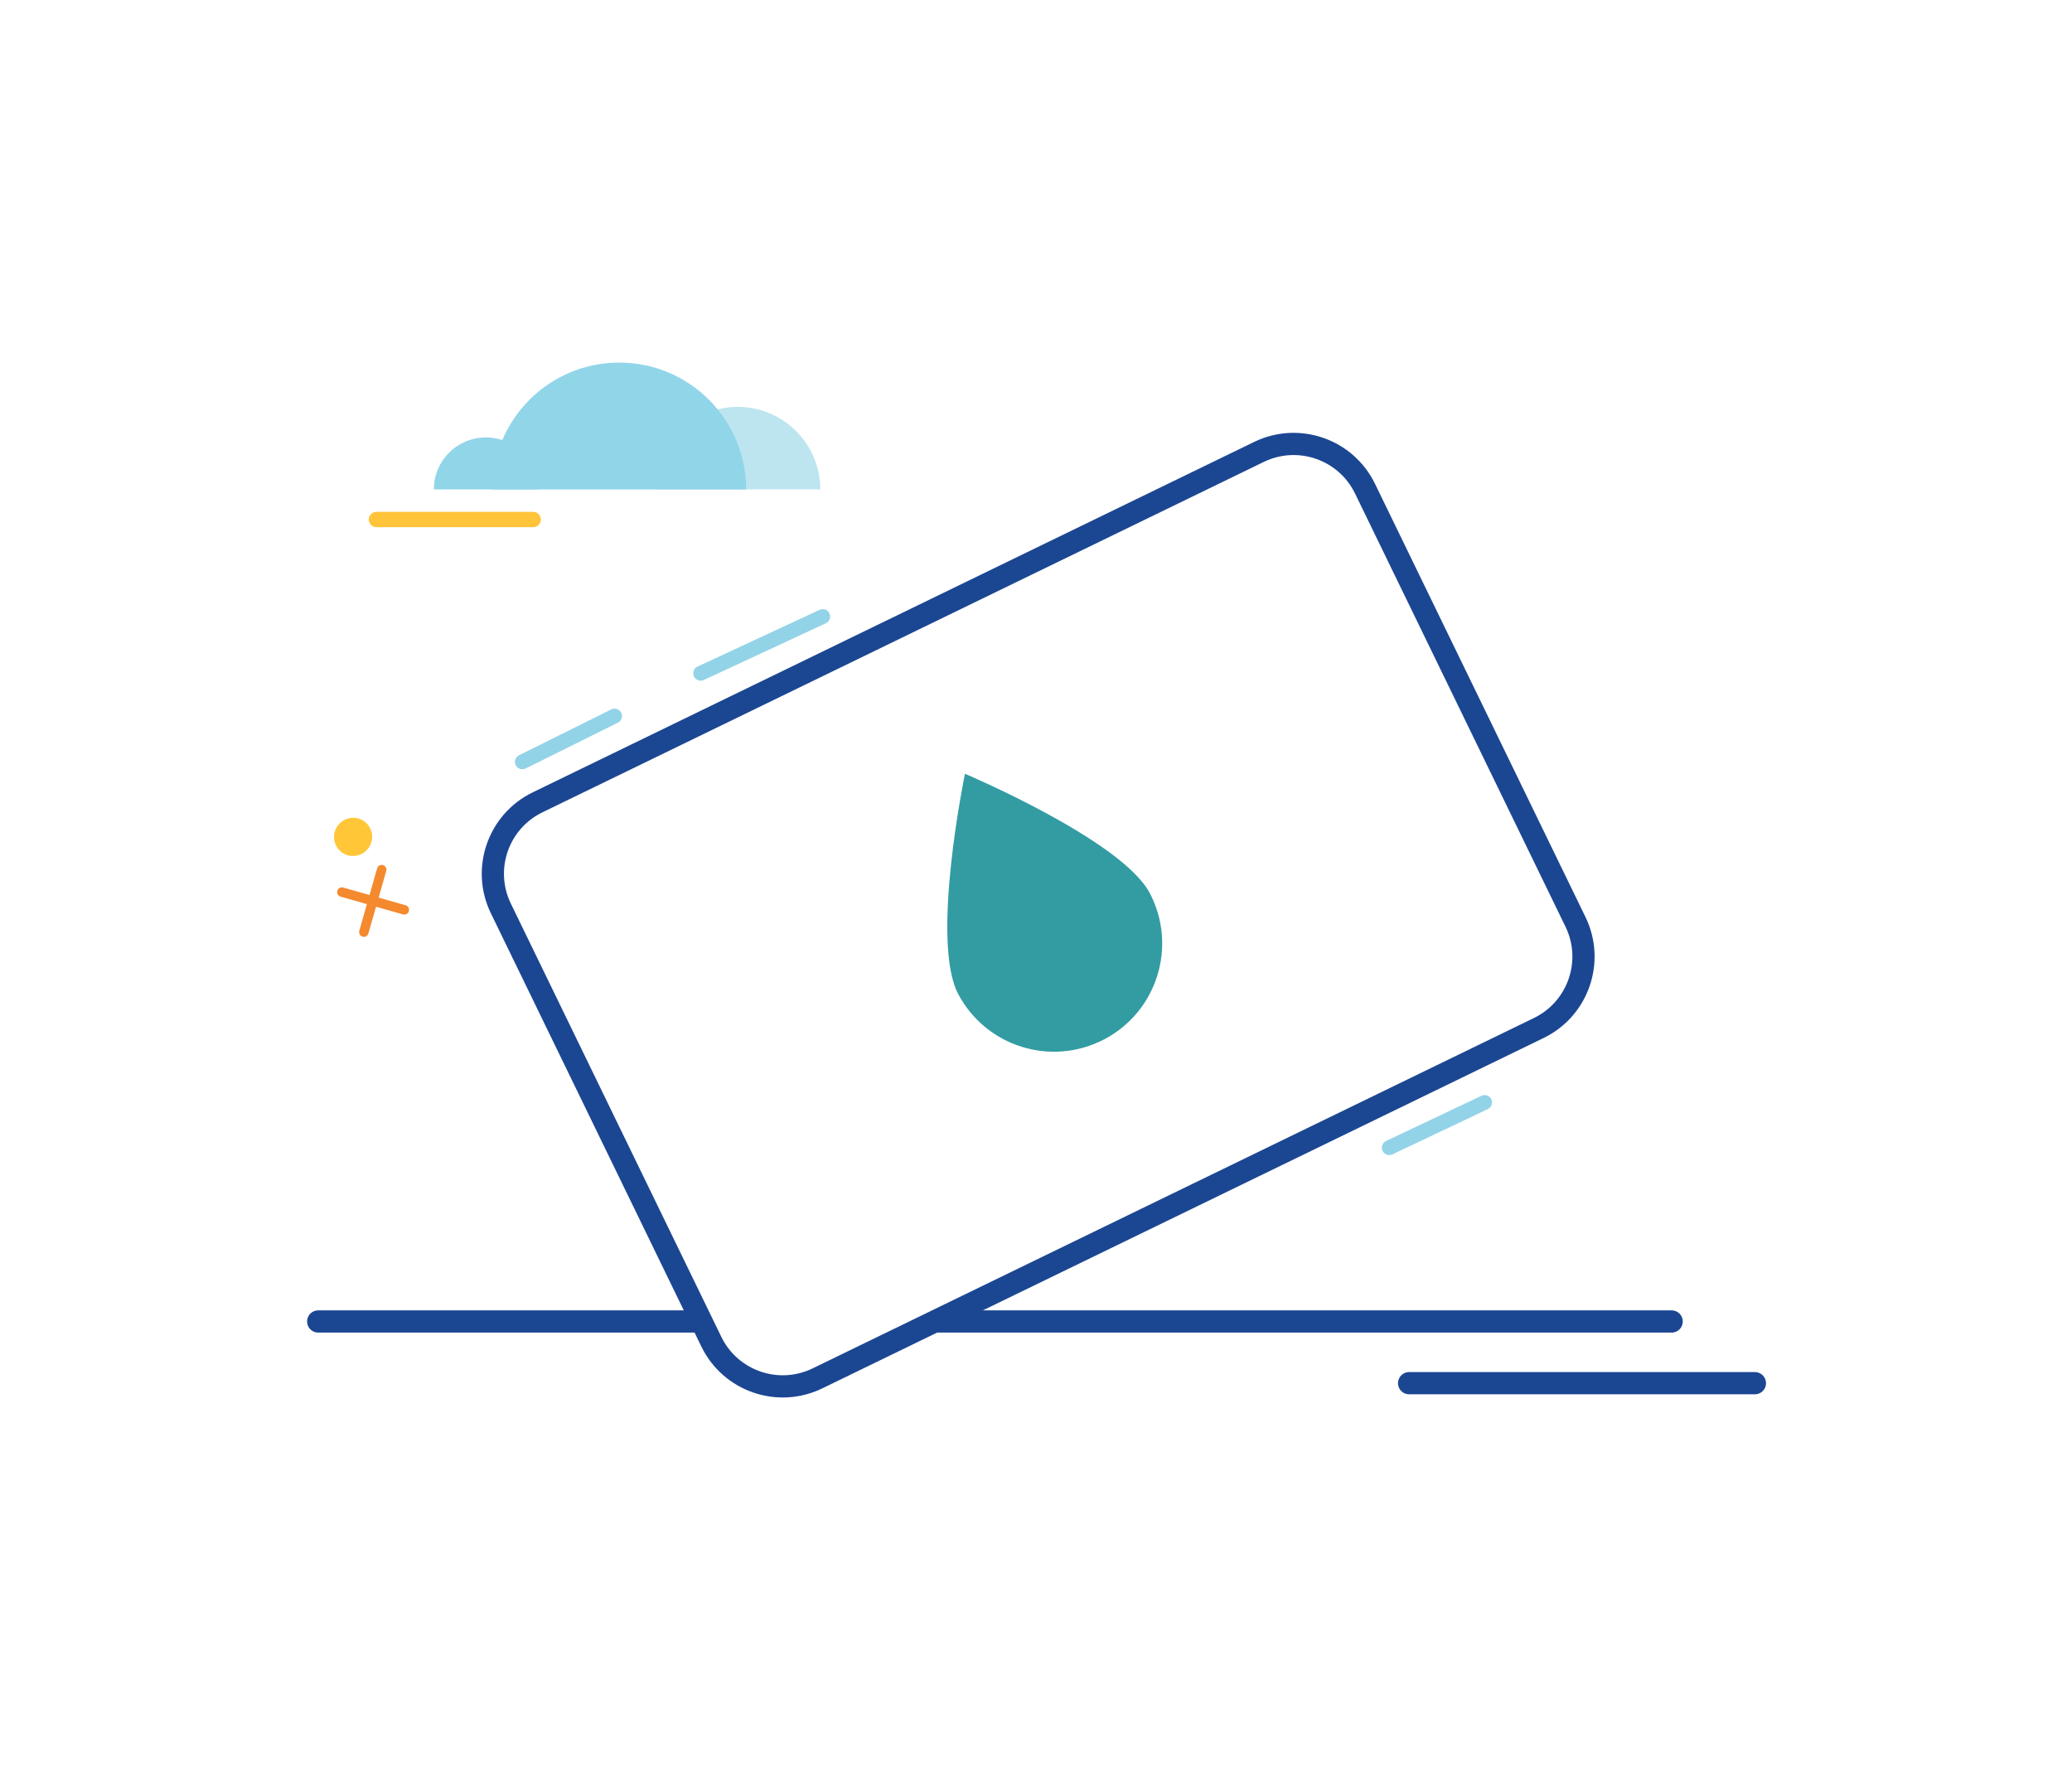 <svg width="280" height="240" viewBox="0 0 280 240" fill="none" xmlns="http://www.w3.org/2000/svg">
<g style="mix-blend-mode:multiply">
<path d="M99.7 54.99C105.86 54.99 110.85 59.98 110.85 66.14H88.54C88.54 59.98 93.53 54.99 99.69 54.99H99.7Z" fill="#BDE5F0"/>
</g>
<g style="mix-blend-mode:multiply">
<path d="M83.68 49C93.15 49 100.83 56.68 100.83 66.15H66.53C66.53 56.68 74.21 49 83.68 49Z" fill="#91D5E9"/>
</g>
<g style="mix-blend-mode:multiply">
<path d="M65.66 59.12C69.54 59.12 72.68 62.26 72.68 66.14H58.63C58.63 62.26 61.77 59.12 65.65 59.12H65.66Z" fill="#91D5E9"/>
</g>
<path d="M190.42 186.93H237.15" stroke="#1B4692" stroke-width="3" stroke-miterlimit="10" stroke-linecap="round"/>
<path d="M50.87 70.21H72.05" stroke="#FFC439" stroke-width="2.07" stroke-linecap="round" stroke-linejoin="round"/>
<path d="M126.47 178.59H225.9" stroke="#1B4692" stroke-width="3" stroke-miterlimit="10" stroke-linecap="round"/>
<path d="M43 178.59H94.35" stroke="#1B4692" stroke-width="3" stroke-miterlimit="10" stroke-linecap="round"/>
<path d="M54.64 122.96L46.2 120.56" stroke="#F4892E" stroke-width="1.28" stroke-linecap="round" stroke-linejoin="round"/>
<path d="M49.17 125.97L51.58 117.53" stroke="#F4892E" stroke-width="1.28" stroke-linecap="round" stroke-linejoin="round"/>
<path d="M49.79 114.616C50.633 113.461 50.388 111.846 49.242 111.009C48.095 110.172 46.482 110.43 45.639 111.585C44.795 112.74 45.04 114.355 46.187 115.192C47.333 116.029 48.946 115.771 49.79 114.616Z" fill="#FFC638"/>
<path d="M170.123 61.078L72.646 108.431C67.316 111.02 65.094 117.441 67.683 122.771L96.125 181.318C98.715 186.649 105.135 188.871 110.465 186.281L207.942 138.928C213.272 136.338 215.494 129.918 212.905 124.588L184.463 66.041C181.874 60.71 175.454 58.488 170.123 61.078Z" stroke="#1B4692" stroke-width="3" stroke-miterlimit="10" stroke-linecap="round"/>
<path d="M83.05 96.77L70.59 102.96" stroke="#92D3E8" stroke-width="2" stroke-miterlimit="10" stroke-linecap="round"/>
<path d="M111.18 83.32L94.69 90.99" stroke="#92D3E8" stroke-width="2" stroke-miterlimit="10" stroke-linecap="round"/>
<path d="M187.74 155.1L200.62 148.99" stroke="#92D3E8" stroke-width="2" stroke-miterlimit="10" stroke-linecap="round"/>
<path d="M155.38 120.71C159.13 127.87 156.37 136.71 149.22 140.46C142.06 144.21 133.22 141.45 129.47 134.3C125.72 127.14 130.4 104.57 130.4 104.57C130.4 104.57 151.63 113.55 155.38 120.71Z" fill="#329CA2"/>
</svg>

